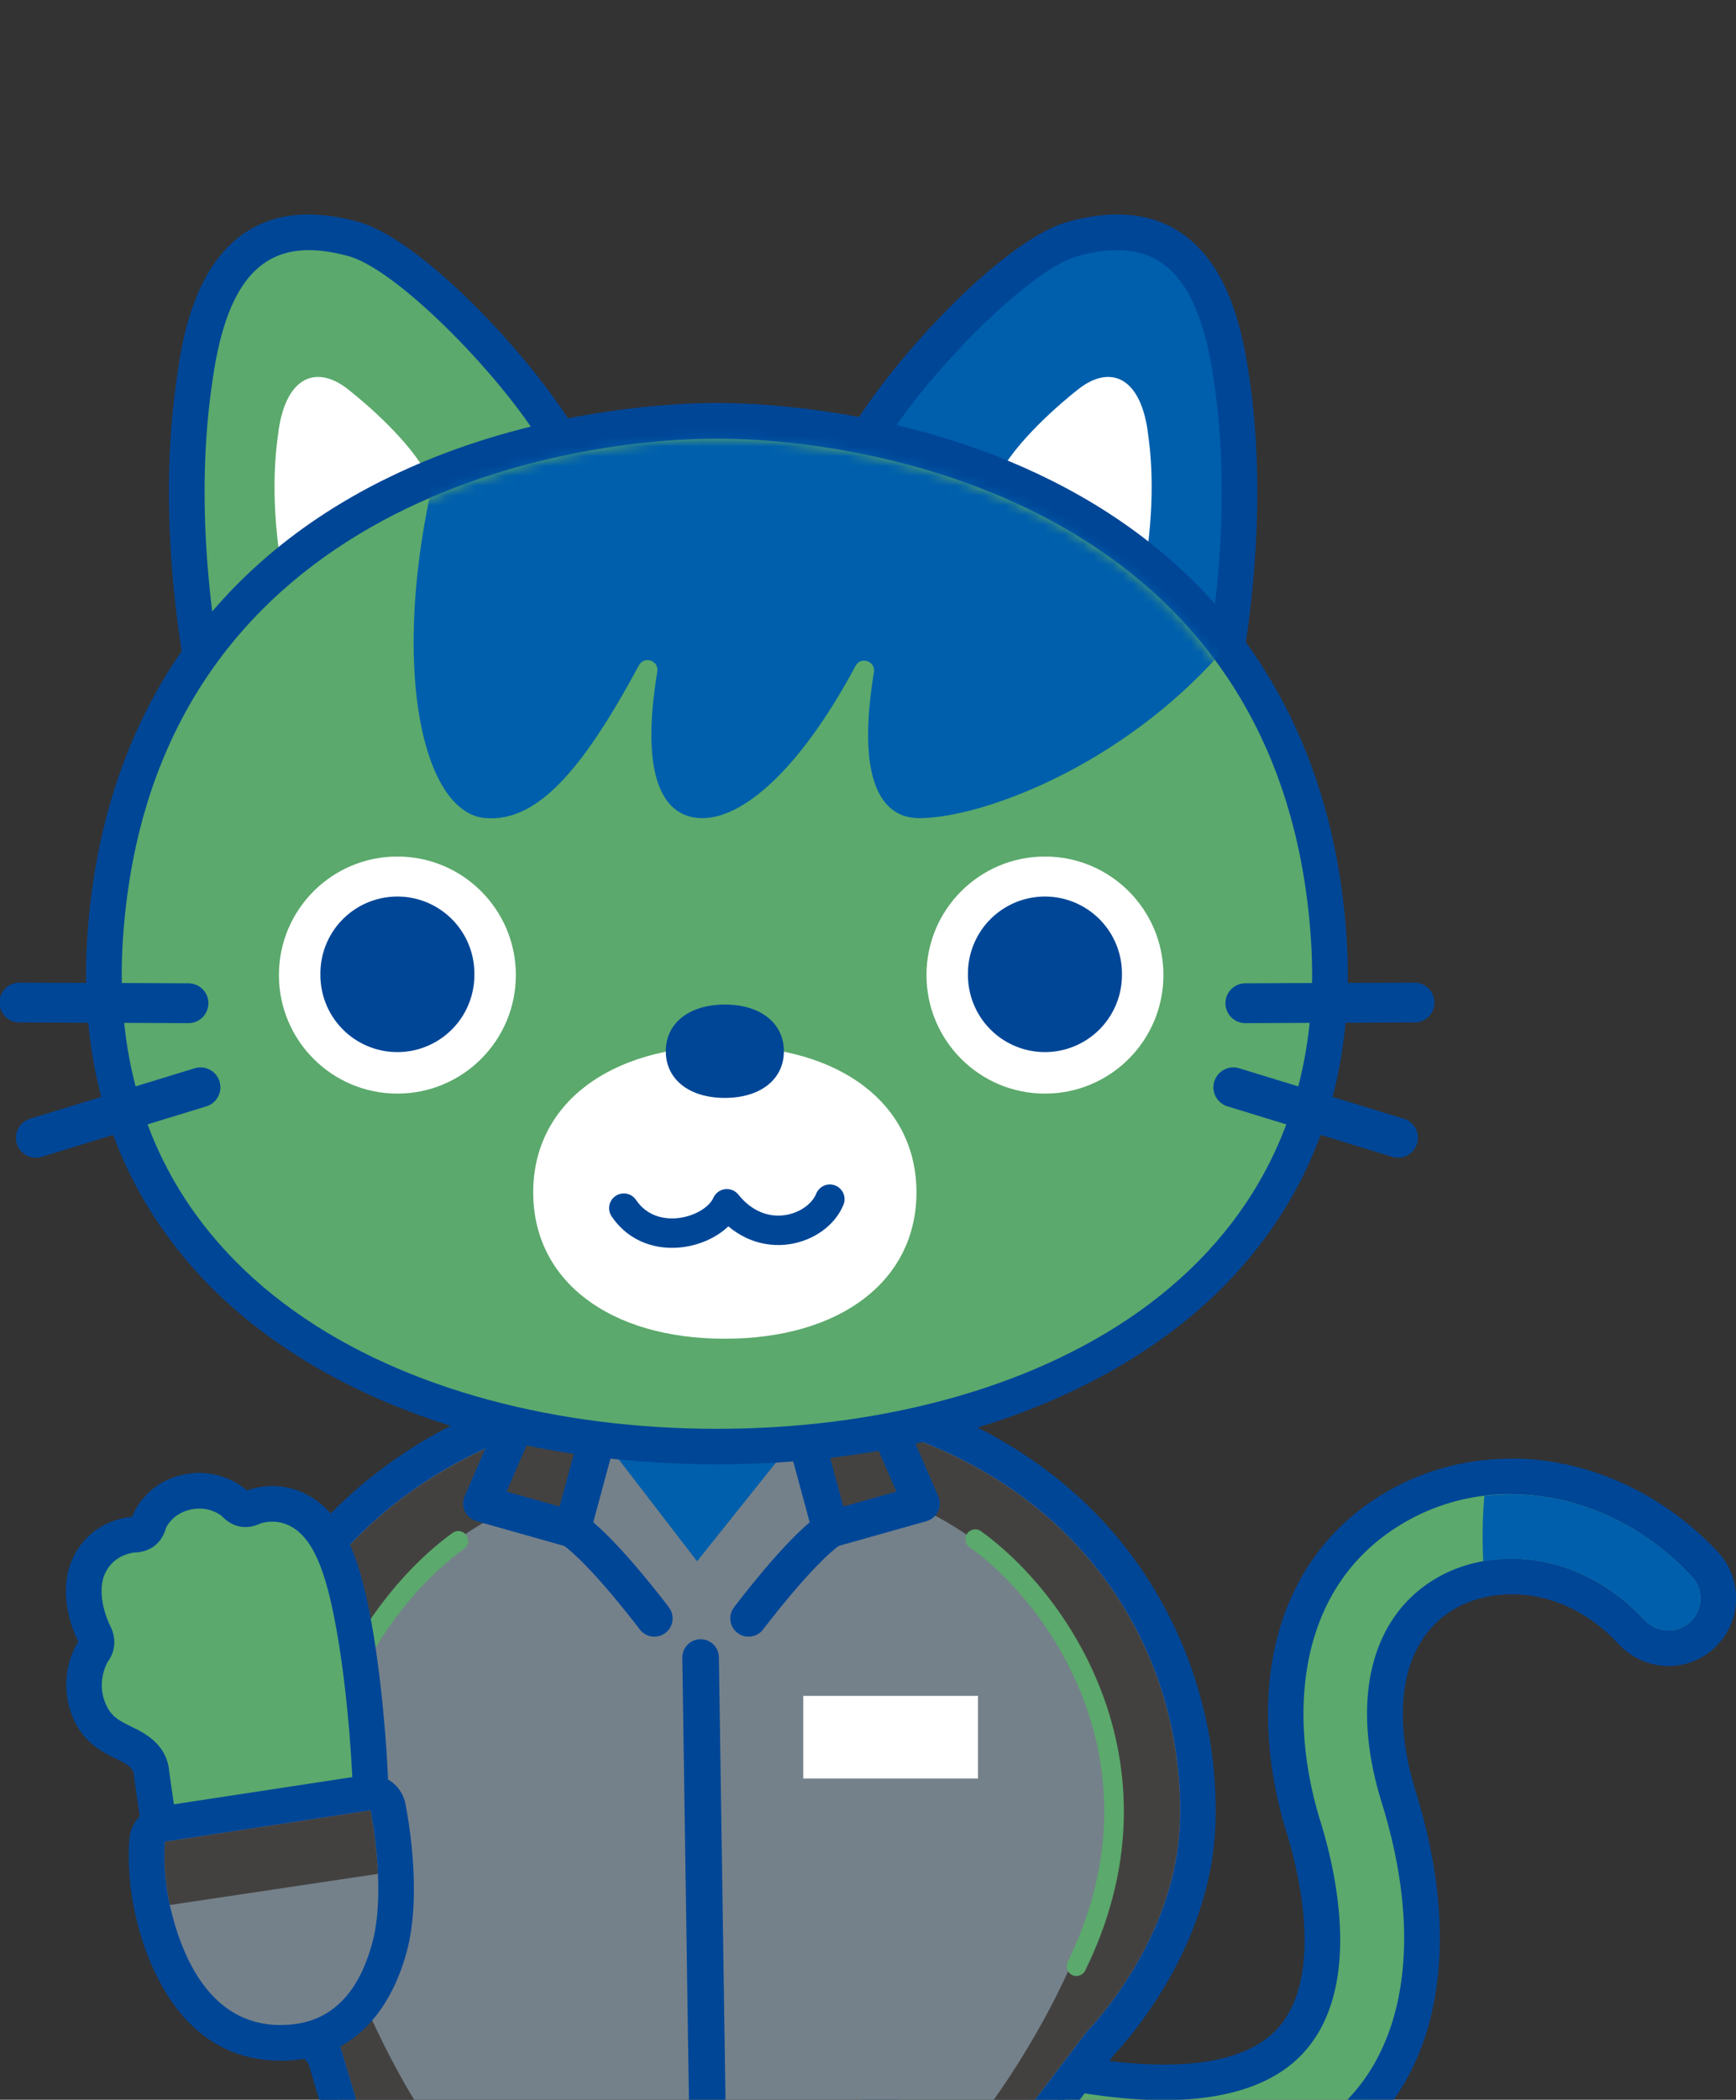 <svg width="177" height="214" fill="none" xmlns="http://www.w3.org/2000/svg"><rect width="100%" height="100%" fill="#333333" stroke="none"/><g clip-path="url(#clip0_737_34345)"><path d="M118.66 222.393c-7.129 0-15.736-1.615-25.587-4.796a5.071 5.071 0 01-2.966-2.519 5.035 5.035 0 01-.312-3.881 5.065 5.065 0 014.834-3.522c.535 0 1.06.088 1.566.243 8.859 2.86 16.416 4.319 22.465 4.319 6.049 0 9.978-1.313 12.584-3.891 5.904-5.846 3.132-17.441 1.663-22.159-3.452-11.099-2.8-25.486 9.385-32.578 3.521-2.052 7.586-3.132 11.739-3.132 7.265 0 14.471 3.259 19.791 8.949a5.05 5.05 0 011.361 3.648 5.046 5.046 0 01-1.614 3.541 5.062 5.062 0 01-3.472 1.372 5.093 5.093 0 01-3.715-1.615c-3.433-3.677-7.78-5.691-12.254-5.691-2.431 0-4.824.613-6.73 1.722-5.962 3.463-7.751 11.226-4.785 20.759 4.27 13.716 2.723 25.535-4.221 32.412-4.57 4.523-11.203 6.819-19.732 6.819z" fill="#5BA96C"/><path d="M154.03 152.296c6.603 0 13.353 2.899 18.458 8.375a3.272 3.272 0 01-.155 4.621 3.23 3.23 0 01-2.227.875c-.876 0-1.741-.35-2.393-1.04-4.201-4.495-9.141-6.275-13.586-6.275-2.869 0-5.534.74-7.644 1.975-6.749 3.92-8.84 12.471-5.611 22.87 4.055 13.044 2.684 24.192-3.764 30.574-4.24 4.192-10.406 6.293-18.459 6.293-6.953 0-15.317-1.566-25.032-4.708a3.261 3.261 0 01-2.101-4.115 3.277 3.277 0 014.114-2.111c9.083 2.938 16.815 4.407 23.019 4.407 6.205 0 10.883-1.469 13.859-4.416 6.613-6.547 3.686-18.959 2.12-23.989-3.248-10.437-2.704-23.91 8.568-30.467 3.345-1.945 7.06-2.889 10.824-2.889m.01-3.609c-4.474 0-8.85 1.168-12.653 3.376-6.029 3.502-9.988 9.095-11.456 16.177-1.167 5.613-.72 12.179 1.245 18.502 1.07 3.434 4.133 15.039-1.206 20.331-2.256 2.227-6.059 3.365-11.301 3.365-5.855 0-13.217-1.42-21.901-4.231a6.839 6.839 0 00-2.12-.331 6.874 6.874 0 00-6.565 4.776 6.837 6.837 0 00.428 5.263 6.828 6.828 0 004.016 3.424c10.027 3.239 18.829 4.883 26.152 4.883 9.015 0 16.085-2.47 21.006-7.344 7.45-7.373 9.152-19.854 4.678-34.241-2.694-8.667-1.215-15.642 3.968-18.648 1.644-.953 3.705-1.479 5.826-1.479 2.8 0 6.982.886 10.931 5.117a6.933 6.933 0 005.037 2.189 6.892 6.892 0 004.708-1.858c2.781-2.597 2.927-6.975.33-9.757-5.66-6.06-13.353-9.533-21.113-9.533l-.01.019z" fill="#004697"/><path d="M167.724 165.136a3.262 3.262 0 004.619.156 3.264 3.264 0 00.156-4.621c-5.806-6.216-13.722-9.115-21.153-8.21-.204 2.267-.214 4.543-.116 6.664 5.086-.925 11.349.496 16.494 6.011z" fill="#005FAC"/><path d="M76.996 255.739c-.477 0-.944-.194-1.284-.525a1.832 1.832 0 01-.535-1.294c0-.155.049-15.243-.204-19.757-.165-2.947-1.974-3.988-3.472-3.988-1.702 0-3.433 1.206-3.482 3.911-.078 4.134 0 19.669 0 19.825 0 .486-.194.953-.535 1.293a1.8 1.8 0 01-1.283.526l-21.571-.205c-.953 0-1.74-.758-1.8-1.712 0-.146-.816-14.397-2.1-19.319-.486-1.868-1.235-4.037-2.09-6.547-2.461-7.178-5.515-16.118-5.515-26.186 0-1.002.807-1.819 1.819-1.819h70.926c1.002 0 1.819.817 1.819 1.819 0 8.93-2.198 19.893-3.803 27.899a335.283 335.283 0 00-1.147 5.914c-1.42 7.909-1.994 18.142-2.004 18.239a1.804 1.804 0 01-1.8 1.712l-21.959.205.02.009z" fill="#434241"/><path d="M105.89 201.77c0 11.119-3.462 25.37-4.921 33.493-1.459 8.122-2.023 18.463-2.023 18.463l-21.94.204s.058-15.243-.204-19.864c-.214-3.862-2.753-5.7-5.281-5.7-2.529 0-5.233 1.965-5.3 5.7-.078 4.203 0 19.874 0 19.874l-21.562-.205s-.816-14.523-2.158-19.679c-1.916-7.315-7.547-18.988-7.547-32.276h70.926m.01-3.638H34.954a3.628 3.628 0 00-3.628 3.628c0 10.38 3.239 19.855 5.612 26.781.846 2.47 1.575 4.611 2.052 6.42 1.03 3.93 1.828 15.019 2.052 18.959a3.627 3.627 0 003.588 3.424l21.561.204h.04c.962 0 1.876-.379 2.557-1.06a3.627 3.627 0 001.07-2.587c0-.156-.078-15.672 0-19.786.039-1.975 1.283-2.131 1.663-2.131.982 0 1.575.808 1.653 2.276.253 4.465.204 19.495.204 19.65 0 .973.38 1.907 1.07 2.588a3.622 3.622 0 002.558 1.06h.029l21.94-.204a3.623 3.623 0 003.589-3.434c0-.097.574-10.224 1.974-18.016.302-1.702.71-3.725 1.148-5.875 1.614-8.035 3.812-19.037 3.831-28.113v-.136a3.627 3.627 0 00-3.627-3.628v-.02z" fill="#004697"/><path d="M36.636 216.877a1.812 1.812 0 01-1.74-1.303l-1.79-6.06c-1.537-1.956-9.706-12.89-10.348-24.495-.535-9.649 3.9-20.681 11.583-28.803 6.438-6.809 18.186-14.913 37.598-14.913 16.193 0 29.565 4.991 38.677 14.427 7.703 7.976 11.894 18.968 11.496 30.165-.428 12.159-8.889 21.284-9.92 22.354l-6.02 7.918c-.34.448-.875.72-1.449.72H36.636v-.01z" fill="#74818A"/><path d="M71.938 143.113c33.718 0 49.084 22.004 48.354 42.714-.428 12.101-9.482 21.226-9.482 21.226l-6.088 8.005H36.645l-1.896-6.4s-9.502-11.644-10.173-23.746c-.904-16.352 13.645-41.809 47.362-41.809m0-3.619c-20.053 0-32.23 8.425-38.91 15.487-8.014 8.473-12.643 20.029-12.08 30.155.652 11.644 8.471 22.569 10.514 25.234l1.701 5.73a3.627 3.627 0 003.482 2.597h68.077a3.624 3.624 0 002.889-1.43l5.961-7.831c1.41-1.488 9.91-10.943 10.348-23.473.408-11.683-3.968-23.171-12.001-31.498-6.594-6.838-18.887-14.98-39.98-14.98v.009z" fill="#004697"/><path d="M91.234 145.963l1.566 7.306s15.424 5.758 19.995 22.879c4.571 17.121-12.244 38.91-12.244 38.91h4.163l6.088-8.005s9.064-9.125 9.482-21.226c.574-16.235-8.753-33.269-29.06-39.864h.01zm-58.109 30.185c4.57-17.121 19.995-22.879 19.995-22.879l1.644-7.627c-21.522 6.829-30.927 26.041-30.197 39.28.67 12.092 10.172 23.745 10.172 23.745l1.897 6.401h6.253s-14.345-21.79-9.764-38.91v-.01z" fill="#434140"/><path d="M58.362 155.856l-9.278-2.617 6.273-14.455 6.827 2.957-3.822 14.115z" fill="#434241" stroke="#004697" stroke-width="3.73" stroke-linecap="round" stroke-linejoin="round"/><path d="M58.361 155.856c3.17 2.189 8.354 9.086 8.354 9.086l-8.354-9.086z" fill="#74818A"/><path d="M58.361 155.856c3.17 2.189 8.354 9.086 8.354 9.086" stroke="#004697" stroke-width="3.73" stroke-linecap="round" stroke-linejoin="round"/><path d="M84.677 155.856l9.278-2.617-6.272-14.455-6.828 2.957 3.822 14.115z" fill="#434241" stroke="#004697" stroke-width="3.73" stroke-linecap="round" stroke-linejoin="round"/><path d="M84.678 155.856c-3.17 2.189-8.354 9.086-8.354 9.086l8.354-9.086z" fill="#74818A"/><path d="M84.678 155.856c-3.17 2.189-8.354 9.086-8.354 9.086" stroke="#004697" stroke-width="3.73" stroke-linecap="round" stroke-linejoin="round"/><path d="M62.768 148.327l8.305 10.798 8.714-10.905-17.02.107z" fill="#005FAC"/><path d="M99.432 156.868c9.083 6.537 20.131 23.531 10.318 43.521m-63.02-43.346c-9.083 6.537-20.705 24.348-10.902 44.329" stroke="#5BA96C" stroke-width="2" stroke-miterlimit="10" stroke-linecap="round"/><path d="M71.432 168.93l.69 46.128" stroke="#004697" stroke-width="3.73" stroke-linecap="round" stroke-linejoin="round"/><path d="M123.278 67.743c-.301 0-.603-.078-.875-.224L88.18 48.803a1.815 1.815 0 01-.759-2.392c3.696-7.481 15.901-20.38 21.96-22.043 1.663-.457 3.141-.681 4.522-.681 6.37 0 10.163 4.766 11.592 14.572.467 3.21 1.897 12.986-.437 27.957a1.807 1.807 0 01-1.79 1.537l.01-.01z" fill="#005FAC"/><path d="M113.913 25.496c5.164 0 8.432 3.706 9.803 13.016.496 3.395 1.848 12.83-.437 27.412L89.055 47.208c3.54-7.16 15.464-19.62 20.822-21.099 1.459-.399 2.801-.613 4.046-.613m-.01-3.638c-1.546 0-3.18.243-5.008.74-7.012 1.925-19.538 15.748-23.108 22.986a3.63 3.63 0 001.518 4.795l34.223 18.716a3.682 3.682 0 001.741.448c.544 0 1.099-.127 1.604-.37a3.64 3.64 0 001.984-2.694c2.383-15.243.924-25.224.438-28.502-.768-5.243-2.14-9.076-4.211-11.712-2.286-2.928-5.378-4.407-9.181-4.407z" fill="#004697"/><path d="M117.015 43.891c-.837-5.69-3.978-6.624-7.012-4.27-1.828 1.42-6.506 5.428-8.247 8.959l15.035 8.813c1.119-7.179.457-11.829.214-13.502h.01z" fill="#fff"/><path d="M22.145 67.743a1.806 1.806 0 01-1.79-1.537c-2.343-14.97-.914-24.747-.437-27.957 1.439-9.805 5.232-14.572 11.592-14.572 1.381 0 2.86.224 4.522.681 6.069 1.663 18.274 14.562 21.96 22.043a1.812 1.812 0 01-.758 2.393L23.01 67.51a1.859 1.859 0 01-.875.224l.01.01z" fill="#5BA96C"/><path d="M31.5 25.496c1.235 0 2.587.214 4.045.613 5.35 1.469 17.282 13.94 20.822 21.1L22.144 65.923c-2.276-14.582-.934-24.017-.438-27.412 1.362-9.32 4.64-13.016 9.803-13.016m-.01-3.638c-11.028 0-12.807 12.14-13.391 16.128-.477 3.279-1.945 13.26.438 28.502a3.625 3.625 0 005.33 2.617L58.097 50.39a3.635 3.635 0 001.517-4.796c-3.579-7.237-16.095-21.06-23.107-22.986-1.818-.496-3.452-.74-4.999-.74l-.01-.009z" fill="#004697"/><path d="M28.397 43.891c.836-5.69 3.977-6.624 7.012-4.27 1.828 1.42 6.506 5.428 8.247 8.959L28.62 57.393c-1.119-7.179-.457-11.829-.214-13.502h-.01z" fill="#fff"/><path d="M72.465 140.915a1.988 1.988 0 01-1.945-1.995 1.97 1.97 0 011.964-1.955c1.08 0 2.013.885 2.013 1.975 0 1.089-.846 1.975-1.935 1.975h-.097z" fill="#5BA96C"/><path d="M72.561 138.94h-.077.077zm0-3.94h-.077a3.952 3.952 0 00-3.949 3.949 3.927 3.927 0 003.9 3.94h.137a3.95 3.95 0 003.938-3.949c0-2.179-1.76-3.95-3.939-3.95l-.01.01z" fill="#004697"/><path d="M73.097 147.432c-21.6 0-40.292-6.761-51.282-18.551-8.296-8.9-12.02-20.175-11.087-33.511 1.372-19.563 10.183-34.096 26.19-43.22 15.075-8.59 31.5-9.26 36.179-9.26 4.677 0 21.103.67 36.178 9.26 16.007 9.115 24.809 23.657 26.19 43.22.933 13.346-2.791 24.62-11.087 33.511-10.99 11.79-29.682 18.551-51.281 18.551z" fill="#5BA96C"/><path d="M73.097 44.708c16.406 0 57.486 7.13 60.549 50.788 2.441 34.796-28.748 50.127-60.55 50.127-31.801 0-62.99-15.331-60.55-50.127C15.61 51.84 56.69 44.708 73.097 44.708zm0-3.638c-4.785 0-21.61.681-37.083 9.494-16.329 9.31-25.704 24.747-27.095 44.67-.972 13.861 2.918 25.603 11.573 34.883 11.33 12.159 30.509 19.124 52.605 19.124 22.095 0 41.274-6.974 52.604-19.124 8.645-9.28 12.545-21.012 11.573-34.883-1.401-19.913-10.766-35.36-27.095-44.67-15.463-8.813-32.288-9.494-37.082-9.494z" fill="#004697"/><path d="M106.542 111.459c6.671 0 12.078-5.409 12.078-12.082 0-6.672-5.407-12.081-12.078-12.081-6.671 0-12.08 5.409-12.08 12.081 0 6.673 5.409 12.082 12.08 12.082z" fill="#fff"/><path d="M106.542 107.228a7.85 7.85 0 007.848-7.85 7.85 7.85 0 10-15.697 0 7.85 7.85 0 007.849 7.85z" fill="#004697"/><path d="M40.516 111.459c6.671 0 12.08-5.409 12.08-12.082 0-6.672-5.409-12.081-12.08-12.081-6.67 0-12.078 5.409-12.078 12.081 0 6.673 5.407 12.082 12.078 12.082z" fill="#fff"/><path d="M40.516 107.228a7.85 7.85 0 007.849-7.85 7.85 7.85 0 10-15.697 0 7.85 7.85 0 007.848 7.85z" fill="#004697"/><path d="M126.973 102.247l17.252-.068m-18.477 8.638l16.796 5.146M19.218 102.247l-17.243-.068m18.467 8.638l-16.786 5.146" stroke="#004697" stroke-width="4.06" stroke-linecap="round" stroke-linejoin="round"/><path d="M93.441 121.527c0 8.998-7.75 14.913-19.538 14.913-11.787 0-19.538-5.915-19.538-14.913 0-8.998 7.751-14.912 19.538-14.912 11.787 0 19.538 5.914 19.538 14.912z" fill="#fff"/><path d="M79.923 107.14c0 2.87-2.393 4.757-6.02 4.757-3.628 0-6.02-1.887-6.02-4.757 0-2.87 2.392-4.757 6.02-4.757 3.627 0 6.02 1.887 6.02 4.757z" fill="#004697"/><path d="M63.603 123.132c2.87 4.261 9.19 2.52 10.504-.447 3.656 4.562 9.258 2.636 10.503-.467" stroke="#004697" stroke-width="3" stroke-linecap="round" stroke-linejoin="round"/><mask id="a" style="mask-type:luminance" maskUnits="userSpaceOnUse" x="12" y="44" width="122" height="102"><path d="M133.646 95.496c-3.064-43.657-44.143-50.788-60.55-50.788-16.406 0-57.496 7.13-60.55 50.788-2.44 34.796 28.748 50.127 60.55 50.127 31.802 0 62.991-15.331 60.55-50.127z" fill="#fff"/></mask><g mask="url(#a)"><path d="M102.242 0c-24.39 0-43.676 11.965-52.429 31.985-11.631 26.644-8.548 50.787-.282 51.4 5.223.39 9.832-4.834 15.61-15.574.544-1.002 2.06-.486 1.876.642-1.79 10.827.603 14.932 4.61 14.932 4.007 0 9.793-4.669 15.6-15.515.534-1.012 2.061-.487 1.876.642-1.77 10.788.623 14.873 4.62 14.873 9.219 0 36.411-11.39 42.159-39.63C139.84 24.28 121.119 0 102.242 0z" fill="#005FAC"/></g><path d="M99.713 172.841H81.897v8.424h17.816v-8.424z" fill="#fff"/><path d="M27.427 205.165c-4.795 0-8.597-3.91-9.686-9.951-1.236-6.858-2.189-13.706-2.296-14.465-.155-1.702-1.43-2.451-2.84-3.142-1.186-.574-2.528-1.226-3.355-2.928-1.517-3.113-.097-5.788.205-6.294.029-.039.048-.087.077-.126.506-.71.244-1.44.049-1.81-.01-.019-.03-.048-.039-.077-.32-.652-1.799-4.008-.457-6.829.768-1.615 2.198-2.705 4.026-3.064.166-.03.282-.049.35-.059.059 0 .127-.01.195-.01.136 0 .272-.019.399-.038.574-.117.943-.467 1.118-1.08.02-.078.049-.156.088-.234.243-.564 1.264-2.461 3.938-2.996a5.84 5.84 0 011.158-.117c1.877 0 3.122.915 3.462 1.197.058.049.117.097.165.156.33.35.681.525 1.06.525.088 0 .185-.01.282-.029.156-.029.311-.088.486-.166.069-.029.137-.058.214-.087.098-.029.312-.098.613-.156a5.743 5.743 0 013.939.603c2.869 1.586 4.483 5.234 5.748 13.026 1.235 7.558 2.061 19.192 1.254 26.789-.67 6.294-3.588 10.253-8.227 11.168-.34.068-.7.116-1.06.155-.282.03-.565.039-.847.039h-.02z" fill="#5BA96C"/><path d="M20.336 153.755a3.72 3.72 0 012.305.778c.681.73 1.508 1.099 2.383 1.099.204 0 .418-.019.622-.058a3.75 3.75 0 00.915-.311 3.76 3.76 0 01.398-.098c.234-.048.506-.077.808-.077a3.89 3.89 0 011.915.496c2.286 1.264 3.686 4.659 4.834 11.731 1.216 7.442 2.023 18.872 1.235 26.304-.408 3.842-1.916 8.618-6.769 9.581a7.925 7.925 0 01-1.556.156c-3.9 0-6.963-3.239-7.897-8.463a395.429 395.429 0 01-2.285-14.387c-.243-2.773-2.577-3.911-3.842-4.524-1.215-.593-1.993-1.011-2.518-2.091-1.11-2.286-.069-4.241.136-4.572.797-1.119.826-2.5.165-3.716 0 0-1.507-3.045-.457-5.272.661-1.391 1.848-1.887 2.733-2.063.097-.019.175-.029.214-.038.252 0 .496-.03.72-.078 1.234-.243 2.149-1.08 2.508-2.374.127-.292.788-1.576 2.626-1.945a3.84 3.84 0 01.798-.078m.01-3.638c-.497 0-1.002.048-1.498.146-3.54.71-4.911 3.278-5.252 4.046a2.475 2.475 0 00-.107.282 4.488 4.488 0 00-.72.098c-2.411.476-4.298 1.926-5.32 4.076-1.701 3.599.098 7.636.477 8.414.02.039.04.088.068.126-.029.049-.068.098-.087.146a8.523 8.523 0 00-.272 8.016c1.098 2.266 2.888 3.132 4.191 3.774 1.362.662 1.76 1.012 1.819 1.586 0 .058.01.117.02.175.106.768 1.079 7.724 2.304 14.533 1.255 6.955 5.757 11.449 11.476 11.449.33 0 .67-.019 1.011-.048.419-.039.837-.098 1.245-.175 3.17-.623 8.656-3.113 9.677-12.753.827-7.753-.01-19.592-1.264-27.277-1.148-7.013-2.714-12.14-6.662-14.319a7.472 7.472 0 00-3.667-.953 7.86 7.86 0 00-2.343.36c-.088.029-.176.058-.263.097-.068-.058-.127-.126-.204-.175-.584-.486-2.208-1.615-4.62-1.615l-.01-.009z" fill="#004697"/><path d="M28.663 208.21c-.176 0-.35 0-.526-.01-5.922-.223-10.163-4.494-12.273-12.344-1.245-4.621-.856-8.2-.836-8.346a1.808 1.808 0 011.527-1.586l20.948-3.191a1.818 1.818 0 012.052 1.43c.068.341 1.711 8.493.185 14.251-2.16 8.103-7.217 9.806-11.078 9.806v-.01z" fill="#74818A"/><path d="M37.774 184.514s1.644 8.005.204 13.414c-1.4 5.253-4.298 8.453-9.316 8.453h-.457c-6.127-.233-9.142-5.622-10.591-11.002-1.167-4.338-.788-7.675-.788-7.675l20.948-3.19zm0-3.629c-.185 0-.37.01-.554.039l-20.948 3.191a3.622 3.622 0 00-3.064 3.181c-.049.408-.418 4.163.885 9.027 1.332 4.971 4.921 13.356 13.966 13.687.204 0 .398.009.593.009 8.578 0 11.719-6.984 12.828-11.147 1.614-6.061.029-14.174-.156-15.078a3.627 3.627 0 00-3.55-2.899v-.01z" fill="#004697"/><path d="M37.774 184.514l-20.949 3.19s-.301 2.724.496 6.45l21.211-3.171a46.32 46.32 0 00-.758-6.469z" fill="#434140"/></g><defs><clipPath id="clip0_737_34345"><path fill="#fff" d="M0 0h177v270H0z"/></clipPath></defs></svg>